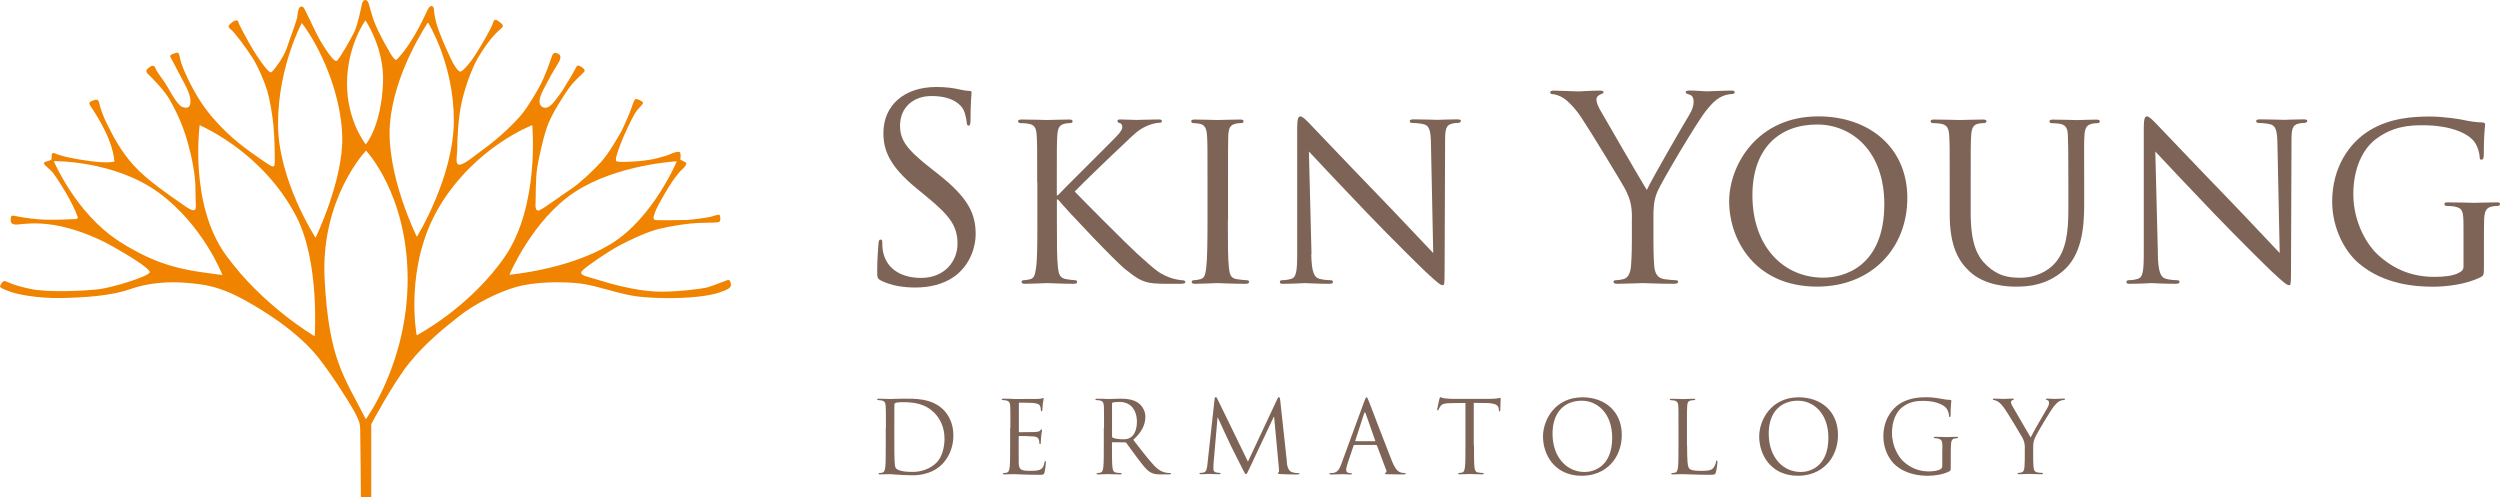 <svg width="171" height="34" viewBox="0 0 171 34" fill="none" xmlns="http://www.w3.org/2000/svg">
<g id="Group 674">
<g id="Group 674_2">
<g id="Layer 3">
<path id="Vector" d="M50 19.489C49.981 19.333 49.942 19.098 49.766 19.158C49.59 19.216 48.606 19.607 48.311 19.677C48.016 19.744 46.235 19.998 44.841 19.941C43.444 19.884 41.733 19.403 40.89 19.139C40.044 18.875 39.502 18.818 39.867 18.475C40.23 18.134 41.598 17.206 42.344 16.805C43.091 16.404 44.28 15.848 45.088 15.654C45.895 15.46 47.055 15.263 47.978 15.244C48.901 15.225 49.128 15.234 49.218 15.155C49.308 15.075 49.276 14.744 49.209 14.697C49.141 14.649 48.776 14.786 48.59 14.833C48.404 14.881 47.302 15.037 46.978 15.046C46.654 15.056 45.072 15.075 44.883 15.056C44.697 15.037 44.636 14.989 44.793 14.547C44.95 14.108 45.52 13.151 45.728 12.811C45.934 12.471 46.398 11.806 46.642 11.602C46.889 11.399 47.004 11.173 46.917 11.116C46.828 11.059 46.533 10.922 46.533 10.922C46.533 10.922 46.6 10.473 46.494 10.403C46.385 10.337 45.994 10.461 45.857 10.54C45.719 10.62 45.197 10.757 44.953 10.823C44.706 10.89 44.254 10.97 43.742 11.017C43.232 11.065 42.344 11.106 42.178 11.036C42.011 10.97 42.306 10.226 42.463 9.806C42.62 9.386 43.152 8.216 43.418 7.777C43.684 7.338 44.056 7.112 43.969 6.998C43.88 6.88 43.498 6.705 43.418 6.813C43.338 6.921 43.223 7.29 43.171 7.446C43.123 7.602 42.649 8.744 42.415 9.135C42.181 9.526 41.649 10.493 41.088 11.106C40.528 11.72 39.624 12.56 39.082 12.913C38.541 13.266 37.176 14.28 36.891 14.385C36.605 14.493 36.615 14.073 36.634 13.857C36.653 13.644 36.615 12.229 36.753 11.418C36.891 10.607 37.214 9.163 37.519 8.422C37.823 7.681 38.531 6.568 38.893 6.06C39.255 5.551 39.787 5.093 39.877 4.997C39.967 4.899 40.053 4.832 39.925 4.705C39.797 4.578 39.531 4.384 39.444 4.539C39.355 4.695 39.06 5.252 38.884 5.516C38.708 5.78 38.528 6.149 38.233 6.53C37.938 6.912 37.563 7.516 37.153 7.341C36.74 7.166 36.935 6.638 37.073 6.327C37.211 6.015 37.586 5.35 37.721 5.096C37.858 4.842 38.153 4.384 38.252 4.199C38.352 4.015 38.381 3.77 38.195 3.69C38.009 3.611 37.861 3.487 37.714 3.945C37.567 4.403 37.214 5.331 36.987 5.761C36.759 6.19 36.179 7.223 35.66 7.85C35.141 8.473 34.125 9.43 33.301 10.035C32.475 10.639 31.795 11.234 31.443 11.265C31.09 11.294 31.276 10.652 31.276 10.162C31.276 9.672 31.324 8.025 31.61 6.864C31.895 5.703 32.151 5.099 32.427 4.473C32.702 3.849 33.282 3.019 33.616 2.619C33.949 2.218 34.215 2.014 34.343 1.887C34.471 1.76 34.333 1.614 34.234 1.556C34.135 1.496 33.83 1.156 33.734 1.528C33.635 1.9 33.026 2.924 32.565 3.665C32.103 4.406 31.661 4.845 31.513 4.896C31.366 4.943 31.129 4.565 30.982 4.301C30.834 4.037 30.283 2.848 29.998 2.056C29.712 1.264 29.703 0.825 29.674 0.602C29.645 0.38 29.437 0.3 29.261 0.65C29.084 1 28.344 2.749 27.284 3.919C27.088 4.145 27.078 4.136 26.909 3.957C26.742 3.783 25.838 2.17 25.563 1.391C25.287 0.612 25.258 0.23 25.14 0.084C25.021 -0.062 24.835 -0.024 24.765 0.249C24.698 0.523 24.48 1.674 24.233 2.183C23.986 2.692 23.239 3.999 23.044 4.155C22.849 4.31 22.217 3.296 21.922 2.809C21.628 2.323 21.205 1.347 21.009 0.984C20.814 0.625 20.814 0.466 20.625 0.447C20.439 0.428 20.368 0.777 20.34 1.102C20.311 1.423 19.817 2.654 19.631 3.248C19.445 3.843 18.785 4.762 18.571 4.937C18.356 5.112 17.282 3.395 17.026 2.918C16.77 2.441 16.328 1.668 16.299 1.493C16.27 1.318 16.013 1.394 15.808 1.582C15.603 1.766 15.552 1.827 15.808 2.03C16.065 2.237 16.84 3.28 17.263 3.942C17.686 4.606 18.099 5.621 18.276 6.196C18.452 6.772 18.628 7.815 18.708 8.626C18.788 9.437 18.817 11.125 18.776 11.291C18.737 11.456 18.571 11.389 18.285 11.192C18 10.998 16.497 10.031 15.462 9.017C14.43 8.003 13.841 7.233 13.238 6.139C12.639 5.045 12.383 4.333 12.325 4.05C12.267 3.767 12.258 3.541 12.05 3.611C11.844 3.678 11.55 3.748 11.665 3.922C11.784 4.097 12.226 5.007 12.402 5.319C12.578 5.63 12.982 6.343 13.021 6.8C13.059 7.258 12.921 7.465 12.498 7.328C12.075 7.192 11.524 5.993 11.268 5.64C11.011 5.29 10.688 4.819 10.668 4.752C10.649 4.686 10.559 4.371 10.293 4.549C10.027 4.724 9.899 4.861 10.136 5.077C10.374 5.293 11.258 6.199 11.611 6.823C11.963 7.446 12.466 8.422 12.809 9.634C13.152 10.842 13.379 12.035 13.37 12.992C13.36 13.949 13.488 14.347 13.261 14.379C13.033 14.407 12.562 14.029 12.139 13.736C11.716 13.444 10.095 12.35 9.182 11.354C8.268 10.359 7.717 9.275 7.333 8.505C6.948 7.735 6.82 7.208 6.781 7.033C6.743 6.858 6.663 6.769 6.438 6.848C6.211 6.928 6.035 6.985 6.144 7.179C6.253 7.373 7.698 9.345 7.826 11.052C7.826 11.052 7.441 11.18 6.272 11.033C5.102 10.887 4.218 10.674 3.971 10.575C3.724 10.477 3.558 10.381 3.538 10.604C3.519 10.83 3.567 10.887 3.458 10.954C3.349 11.021 2.987 11.043 3.006 11.18C3.026 11.316 3.458 11.58 3.686 11.901C3.913 12.223 4.913 13.698 5.327 14.868C5.327 14.868 5.336 14.986 5.15 14.986C4.964 14.986 3.587 15.075 2.702 15.005C1.818 14.935 1.228 14.811 0.972 14.76C0.715 14.713 0.744 14.849 0.735 15.072C0.725 15.298 0.901 15.384 1.215 15.355C1.529 15.326 2.436 15.19 3.663 15.384C4.894 15.578 6.416 16.125 7.675 16.837C8.935 17.549 10.143 18.309 10.242 18.592C10.341 18.875 7.647 19.677 6.772 19.782C5.897 19.89 3.311 20.027 2.08 19.763C0.85 19.499 0.568 19.295 0.369 19.235C0.174 19.177 0.074 19.429 0.007 19.556C-0.06 19.683 0.363 19.82 0.706 19.957C1.049 20.093 2.465 20.415 4.147 20.386C5.83 20.357 7.666 20.221 8.887 19.782C10.108 19.343 11.543 19.244 12.703 19.343C13.863 19.441 14.956 19.518 16.939 20.64C18.926 21.763 20.41 22.924 21.384 23.998C22.358 25.073 23.852 27.443 24.303 28.263C24.521 28.74 24.617 28.839 24.637 29.335C24.656 29.834 24.685 34 24.685 34H25.393V29.122L25.402 28.994C25.402 28.994 26.848 26.263 27.979 24.848C29.11 23.433 30.555 22.291 31.469 21.578C32.382 20.866 33.965 20.008 35.282 19.635C36.599 19.263 38.3 19.273 39.323 19.352C40.345 19.432 41.377 19.782 42.156 19.976C42.934 20.17 43.524 20.357 45.36 20.386C47.199 20.415 48.487 20.24 49.154 20.023C49.824 19.81 50.01 19.654 49.99 19.495L50 19.489ZM24.996 1.391C24.996 1.391 26.293 3.29 26.2 5.633C26.082 8.664 25.021 9.876 25.021 9.876C25.021 9.876 23.723 8.276 23.736 5.687C23.749 3.099 24.996 1.394 24.996 1.394V1.391ZM8.137 16.497C5.173 14.582 3.679 11.021 3.679 11.021C3.679 11.021 7.836 10.957 10.877 13.193C13.918 15.431 15.216 18.812 15.216 18.812C13.053 18.513 11.098 18.408 8.137 16.497ZM21.522 23C21.522 23 17.955 20.917 15.44 17.432C12.924 13.946 13.658 8.559 13.658 8.559C15.953 9.64 18.68 11.72 20.279 14.83C21.878 17.94 21.525 23 21.525 23H21.522ZM19.019 8.454C19.019 4.578 20.644 1.572 20.644 1.572C21.903 3.226 23.32 6.333 23.409 9.313C23.502 12.293 21.586 16.261 21.586 16.261C21.586 16.261 19.016 12.334 19.016 8.454H19.019ZM25.024 28.673C23.531 25.744 22.493 24.616 22.204 19.085C21.916 13.555 25.037 10.302 25.037 10.302C25.037 10.302 27.854 13.256 27.883 19.018C27.908 24.781 25.024 28.673 25.024 28.673ZM26.678 8.416C26.966 4.915 29.273 1.534 29.273 1.534C29.273 1.534 31.042 4.345 31.042 8.235C31.042 12.124 28.511 16.198 28.511 16.198C28.511 16.198 26.386 11.917 26.675 8.419L26.678 8.416ZM28.501 22.936C28.501 22.936 27.61 18.201 30.062 14.115C32.513 10.028 36.407 8.559 36.407 8.559C36.407 8.559 36.929 14.089 34.519 17.575C32.106 21.06 28.501 22.936 28.501 22.936ZM34.846 18.786C34.846 18.786 36.419 15.04 39.303 13.142C42.188 11.243 46.292 11.033 46.292 11.033C46.292 11.033 44.681 14.91 41.793 16.681C38.909 18.449 34.846 18.79 34.846 18.79V18.786Z" fill="#F08300"/>
</g>
<g id="Group 347">
<g id="Group">
<path id="Vector_2" d="M60.596 29.258C60.596 28.192 60.596 27.999 60.58 27.778C60.563 27.546 60.514 27.435 60.287 27.386C60.232 27.375 60.116 27.364 60.055 27.364C60.028 27.364 60 27.353 60 27.325C60 27.286 60.033 27.27 60.11 27.27C60.42 27.27 60.85 27.292 60.883 27.292C60.966 27.292 61.397 27.27 61.806 27.27C62.485 27.27 63.738 27.209 64.55 28.048C64.892 28.402 65.212 28.971 65.212 29.788C65.212 30.649 64.859 31.317 64.472 31.72C64.18 32.03 63.561 32.51 62.396 32.51C62.104 32.51 61.739 32.488 61.447 32.471C61.143 32.449 60.911 32.433 60.878 32.433C60.861 32.433 60.745 32.433 60.602 32.438C60.464 32.438 60.304 32.449 60.204 32.449C60.127 32.449 60.094 32.438 60.094 32.394C60.094 32.372 60.105 32.355 60.149 32.355C60.21 32.355 60.293 32.344 60.353 32.328C60.491 32.3 60.525 32.151 60.552 31.952C60.585 31.665 60.585 31.124 60.585 30.467V29.263L60.596 29.258ZM61.171 29.998C61.171 30.727 61.176 31.356 61.187 31.483C61.193 31.654 61.209 31.93 61.264 32.002C61.353 32.135 61.618 32.278 62.429 32.278C63.065 32.278 63.655 32.046 64.058 31.643C64.417 31.295 64.605 30.638 64.605 30.009C64.605 29.136 64.23 28.578 63.948 28.28C63.302 27.601 62.523 27.507 61.706 27.507C61.568 27.507 61.314 27.529 61.259 27.557C61.198 27.584 61.176 27.618 61.176 27.695C61.171 27.927 61.171 28.628 61.171 29.153V30.003V29.998Z" fill="#7E6357"/>
<path id="Vector_3" d="M69.11 29.258C69.11 28.192 69.11 27.999 69.099 27.778C69.082 27.546 69.033 27.435 68.806 27.386C68.751 27.375 68.635 27.363 68.575 27.363C68.547 27.363 68.519 27.352 68.519 27.325C68.519 27.286 68.552 27.27 68.63 27.27C68.79 27.27 68.972 27.27 69.121 27.275L69.403 27.292C69.453 27.292 70.816 27.292 70.971 27.286C71.098 27.281 71.208 27.264 71.264 27.253C71.297 27.248 71.324 27.22 71.357 27.22C71.379 27.22 71.385 27.248 71.385 27.281C71.385 27.33 71.352 27.413 71.33 27.601C71.324 27.667 71.308 27.971 71.297 28.054C71.291 28.087 71.275 28.131 71.247 28.131C71.208 28.131 71.192 28.098 71.192 28.043C71.192 27.993 71.186 27.877 71.153 27.794C71.103 27.684 71.037 27.601 70.667 27.562C70.551 27.551 69.806 27.54 69.729 27.54C69.701 27.54 69.69 27.562 69.69 27.607V29.495C69.69 29.545 69.695 29.561 69.729 29.561C69.817 29.561 70.662 29.561 70.816 29.55C70.982 29.534 71.076 29.523 71.137 29.456C71.186 29.401 71.214 29.368 71.242 29.368C71.264 29.368 71.275 29.379 71.275 29.423C71.275 29.467 71.242 29.583 71.219 29.81C71.203 29.948 71.192 30.202 71.192 30.246C71.192 30.301 71.192 30.378 71.142 30.378C71.109 30.378 71.092 30.351 71.092 30.318C71.092 30.252 71.092 30.18 71.065 30.091C71.037 29.997 70.976 29.881 70.711 29.854C70.524 29.832 69.85 29.821 69.729 29.821C69.695 29.821 69.679 29.843 69.679 29.87V30.472C69.679 30.704 69.673 31.5 69.679 31.643C69.701 32.118 69.8 32.206 70.474 32.206C70.651 32.206 70.954 32.206 71.131 32.129C71.308 32.052 71.391 31.919 71.44 31.637C71.457 31.56 71.468 31.533 71.501 31.533C71.54 31.533 71.54 31.588 71.54 31.637C71.54 31.693 71.484 32.157 71.451 32.3C71.402 32.477 71.346 32.477 71.081 32.477C70.568 32.477 70.192 32.466 69.922 32.455C69.657 32.444 69.491 32.433 69.386 32.433C69.37 32.433 69.254 32.433 69.11 32.438C68.972 32.438 68.817 32.449 68.713 32.449C68.635 32.449 68.602 32.438 68.602 32.394C68.602 32.372 68.619 32.355 68.657 32.355C68.718 32.355 68.801 32.344 68.862 32.328C69 32.3 69.033 32.151 69.061 31.952C69.094 31.665 69.094 31.124 69.094 30.467V29.263L69.11 29.258Z" fill="#7E6357"/>
<path id="Vector_4" d="M75.516 29.258C75.516 28.192 75.516 27.999 75.505 27.778C75.489 27.546 75.439 27.436 75.213 27.386C75.158 27.375 75.042 27.364 74.981 27.364C74.953 27.364 74.926 27.353 74.926 27.326C74.926 27.287 74.959 27.27 75.036 27.27C75.345 27.27 75.776 27.292 75.809 27.292C75.886 27.292 76.405 27.27 76.615 27.27C77.046 27.27 77.504 27.309 77.869 27.568C78.04 27.69 78.344 28.027 78.344 28.502C78.344 29.01 78.134 29.518 77.515 30.086C78.079 30.804 78.542 31.417 78.94 31.842C79.31 32.234 79.602 32.306 79.774 32.334C79.901 32.356 80 32.356 80.039 32.356C80.072 32.356 80.099 32.378 80.099 32.395C80.099 32.439 80.055 32.45 79.934 32.45H79.448C79.061 32.45 78.896 32.417 78.713 32.317C78.415 32.157 78.178 31.826 77.786 31.312C77.499 30.937 77.178 30.479 77.04 30.296C77.013 30.269 76.991 30.258 76.952 30.258L76.107 30.247C76.074 30.247 76.058 30.269 76.058 30.302V30.467C76.058 31.125 76.058 31.666 76.091 31.953C76.113 32.152 76.151 32.301 76.356 32.328C76.45 32.345 76.604 32.356 76.665 32.356C76.704 32.356 76.72 32.378 76.72 32.395C76.72 32.428 76.687 32.45 76.61 32.45C76.234 32.45 75.804 32.428 75.765 32.428C75.759 32.428 75.329 32.45 75.119 32.45C75.042 32.45 75.008 32.439 75.008 32.395C75.008 32.373 75.025 32.356 75.064 32.356C75.124 32.356 75.207 32.345 75.268 32.328C75.406 32.301 75.439 32.152 75.467 31.953C75.5 31.666 75.5 31.125 75.5 30.467V29.264L75.516 29.258ZM76.063 29.855C76.063 29.888 76.08 29.915 76.113 29.937C76.218 29.998 76.532 30.048 76.831 30.048C76.996 30.048 77.184 30.026 77.344 29.915C77.587 29.75 77.764 29.38 77.764 28.861C77.764 28.005 77.311 27.491 76.577 27.491C76.372 27.491 76.185 27.513 76.118 27.53C76.085 27.546 76.063 27.568 76.063 27.613V29.855Z" fill="#7E6357"/>
<path id="Vector_5" d="M88.01 31.572C88.038 31.82 88.087 32.201 88.38 32.3C88.579 32.361 88.756 32.361 88.827 32.361C88.861 32.361 88.883 32.367 88.883 32.394C88.883 32.438 88.822 32.455 88.739 32.455C88.59 32.455 87.85 32.45 87.596 32.427C87.436 32.416 87.403 32.394 87.403 32.361C87.403 32.334 87.419 32.322 87.453 32.312C87.486 32.306 87.491 32.19 87.48 32.063L87.149 28.507H87.127L85.448 32.069C85.305 32.372 85.282 32.433 85.222 32.433C85.172 32.433 85.139 32.367 85.012 32.118C84.835 31.781 84.244 30.6 84.211 30.528C84.151 30.406 83.383 28.761 83.306 28.573H83.278L83.002 31.754C82.997 31.864 82.997 31.986 82.997 32.102C82.997 32.207 83.074 32.295 83.173 32.312C83.289 32.339 83.394 32.345 83.433 32.345C83.46 32.345 83.488 32.361 83.488 32.378C83.488 32.427 83.449 32.438 83.367 32.438C83.112 32.438 82.787 32.416 82.731 32.416C82.671 32.416 82.34 32.438 82.157 32.438C82.091 32.438 82.041 32.427 82.041 32.378C82.041 32.356 82.075 32.345 82.108 32.345C82.163 32.345 82.213 32.345 82.312 32.322C82.538 32.284 82.56 32.013 82.588 31.754L83.079 27.287C83.085 27.209 83.112 27.165 83.157 27.165C83.201 27.165 83.223 27.193 83.262 27.27L85.36 31.577L87.375 27.276C87.403 27.215 87.43 27.165 87.48 27.165C87.53 27.165 87.546 27.22 87.563 27.347L88.021 31.561L88.01 31.572Z" fill="#7E6357"/>
<path id="Vector_6" d="M93.322 27.441C93.405 27.215 93.433 27.176 93.471 27.176C93.51 27.176 93.537 27.209 93.62 27.424C93.725 27.684 94.796 30.511 95.216 31.555C95.464 32.162 95.663 32.273 95.807 32.317C95.912 32.35 96.011 32.356 96.083 32.356C96.121 32.356 96.149 32.361 96.149 32.394C96.149 32.438 96.088 32.449 96.011 32.449C95.906 32.449 95.409 32.45 94.934 32.438C94.802 32.433 94.73 32.433 94.73 32.389C94.73 32.361 94.752 32.35 94.78 32.339C94.818 32.322 94.862 32.262 94.818 32.157L94.183 30.473C94.183 30.473 94.156 30.434 94.123 30.434H92.648C92.615 30.434 92.593 30.456 92.582 30.489L92.174 31.704C92.113 31.875 92.08 32.041 92.08 32.162C92.08 32.3 92.223 32.361 92.339 32.361H92.405C92.455 32.361 92.472 32.378 92.472 32.4C92.472 32.444 92.433 32.455 92.367 32.455C92.201 32.455 91.909 32.433 91.831 32.433C91.754 32.433 91.378 32.455 91.058 32.455C90.97 32.455 90.926 32.444 90.926 32.4C90.926 32.372 90.953 32.361 90.986 32.361C91.036 32.361 91.13 32.356 91.185 32.35C91.5 32.311 91.638 32.046 91.759 31.704L93.317 27.452L93.322 27.441ZM94.034 30.18C94.067 30.18 94.067 30.158 94.062 30.13L93.41 28.28C93.377 28.175 93.344 28.175 93.305 28.28L92.704 30.13C92.693 30.163 92.704 30.18 92.726 30.18H94.034Z" fill="#7E6357"/>
<path id="Vector_7" d="M100.821 30.462C100.821 31.119 100.821 31.66 100.854 31.947C100.876 32.146 100.915 32.295 101.119 32.322C101.213 32.339 101.368 32.35 101.428 32.35C101.467 32.35 101.484 32.372 101.484 32.389C101.484 32.422 101.451 32.444 101.373 32.444C100.998 32.444 100.567 32.422 100.528 32.422C100.49 32.422 100.065 32.444 99.855 32.444C99.783 32.444 99.744 32.433 99.744 32.389C99.744 32.367 99.761 32.35 99.8 32.35C99.86 32.35 99.943 32.339 100.004 32.322C100.142 32.295 100.175 32.146 100.203 31.947C100.236 31.66 100.236 31.119 100.236 30.462V27.563L99.22 27.574C98.795 27.579 98.629 27.629 98.519 27.794C98.441 27.91 98.425 27.96 98.403 28.004C98.381 28.06 98.364 28.071 98.336 28.071C98.314 28.071 98.303 28.049 98.303 28.01C98.303 27.944 98.441 27.353 98.452 27.298C98.463 27.259 98.491 27.165 98.519 27.165C98.568 27.165 98.635 27.231 98.822 27.248C99.021 27.27 99.281 27.281 99.363 27.281H101.931C102.152 27.281 102.306 27.264 102.417 27.248C102.522 27.237 102.583 27.215 102.61 27.215C102.643 27.215 102.643 27.253 102.643 27.298C102.643 27.502 102.621 27.977 102.621 28.049C102.621 28.109 102.599 28.137 102.571 28.137C102.538 28.137 102.522 28.115 102.516 28.021V27.944C102.489 27.739 102.323 27.579 101.666 27.568L100.805 27.557V30.456L100.821 30.462Z" fill="#7E6357"/>
<path id="Vector_8" d="M108.241 27.176C109.782 27.176 110.93 28.148 110.93 29.744C110.93 31.34 109.848 32.543 108.197 32.543C106.32 32.543 105.541 31.085 105.541 29.854C105.541 28.744 106.347 27.176 108.241 27.176ZM108.385 32.284C109.003 32.284 110.273 31.93 110.273 29.937C110.273 28.291 109.274 27.408 108.191 27.408C107.048 27.408 106.193 28.159 106.193 29.661C106.193 31.257 107.153 32.284 108.385 32.284Z" fill="#7E6357"/>
<path id="Vector_9" d="M115.398 30.478C115.398 31.483 115.426 31.925 115.547 32.046C115.658 32.157 115.835 32.206 116.37 32.206C116.735 32.206 117.033 32.201 117.198 32.002C117.287 31.892 117.359 31.72 117.375 31.593C117.381 31.538 117.397 31.505 117.436 31.505C117.469 31.505 117.474 31.532 117.474 31.61C117.474 31.687 117.425 32.096 117.37 32.295C117.32 32.455 117.303 32.477 116.939 32.477C116.447 32.477 116.089 32.466 115.801 32.455C115.514 32.444 115.299 32.433 115.1 32.433C115.073 32.433 114.957 32.438 114.819 32.438C114.681 32.444 114.531 32.449 114.427 32.449C114.349 32.449 114.316 32.438 114.316 32.394C114.316 32.372 114.333 32.355 114.371 32.355C114.432 32.355 114.515 32.344 114.576 32.328C114.714 32.3 114.747 32.151 114.774 31.952C114.808 31.665 114.808 31.124 114.808 30.467V29.263C114.808 28.197 114.808 28.004 114.797 27.783C114.78 27.551 114.73 27.441 114.504 27.391C114.449 27.38 114.333 27.369 114.272 27.369C114.244 27.369 114.217 27.358 114.217 27.33C114.217 27.292 114.25 27.275 114.327 27.275C114.636 27.275 115.067 27.297 115.1 27.297C115.133 27.297 115.636 27.275 115.84 27.275C115.917 27.275 115.951 27.286 115.951 27.33C115.951 27.358 115.923 27.369 115.895 27.369C115.846 27.369 115.752 27.375 115.669 27.391C115.47 27.424 115.415 27.54 115.404 27.783C115.387 28.004 115.387 28.192 115.387 29.263V30.483L115.398 30.478Z" fill="#7E6357"/>
<path id="Vector_10" d="M123.029 27.176C124.569 27.176 125.718 28.148 125.718 29.744C125.718 31.34 124.635 32.543 122.984 32.543C121.107 32.543 120.329 31.085 120.329 29.854C120.329 28.744 121.135 27.176 123.029 27.176ZM123.172 32.284C123.791 32.284 125.061 31.93 125.061 29.937C125.061 28.291 124.061 27.408 122.979 27.408C121.836 27.408 120.98 28.159 120.98 29.661C120.98 31.257 121.941 32.284 123.172 32.284Z" fill="#7E6357"/>
<path id="Vector_11" d="M132.863 30.699C132.863 30.147 132.83 30.069 132.554 29.992C132.499 29.981 132.383 29.97 132.322 29.97C132.295 29.97 132.267 29.959 132.267 29.931C132.267 29.893 132.3 29.876 132.377 29.876C132.687 29.876 133.117 29.898 133.15 29.898C133.184 29.898 133.614 29.876 133.819 29.876C133.896 29.876 133.929 29.893 133.929 29.931C133.929 29.959 133.901 29.97 133.874 29.97C133.824 29.97 133.785 29.976 133.703 29.992C133.52 30.025 133.465 30.141 133.449 30.384C133.432 30.605 133.432 30.809 133.432 31.096V31.864C133.432 32.173 133.426 32.184 133.344 32.234C132.907 32.466 132.289 32.543 131.891 32.543C131.372 32.543 130.401 32.477 129.639 31.809C129.219 31.444 128.821 30.71 128.821 29.854C128.821 28.761 129.357 27.982 129.964 27.601C130.583 27.22 131.262 27.17 131.787 27.17C132.217 27.17 132.703 27.259 132.836 27.286C132.979 27.32 133.217 27.347 133.388 27.353C133.454 27.358 133.471 27.386 133.471 27.413C133.471 27.507 133.421 27.701 133.421 28.385C133.421 28.496 133.404 28.529 133.36 28.529C133.327 28.529 133.322 28.485 133.311 28.424C133.305 28.33 133.272 28.137 133.167 27.971C132.996 27.712 132.444 27.419 131.555 27.419C131.124 27.419 130.61 27.458 130.091 27.872C129.694 28.186 129.412 28.81 129.412 29.611C129.412 30.577 129.898 31.273 130.141 31.511C130.682 32.041 131.306 32.245 131.936 32.245C132.184 32.245 132.537 32.206 132.714 32.102C132.803 32.052 132.852 31.98 132.852 31.864V30.699H132.863Z" fill="#7E6357"/>
<path id="Vector_12" d="M138.501 30.671C138.501 30.301 138.435 30.152 138.341 29.953C138.291 29.843 137.375 28.335 137.137 27.982C136.966 27.728 136.795 27.557 136.673 27.474C136.568 27.408 136.441 27.364 136.381 27.364C136.348 27.364 136.314 27.352 136.314 27.314C136.314 27.286 136.342 27.264 136.403 27.264C136.535 27.264 137.049 27.286 137.082 27.286C137.132 27.286 137.391 27.264 137.656 27.264C137.733 27.264 137.744 27.286 137.744 27.314C137.744 27.341 137.706 27.347 137.64 27.375C137.584 27.402 137.551 27.441 137.551 27.496C137.551 27.579 137.584 27.662 137.64 27.761C137.75 27.96 138.777 29.727 138.898 29.926C139.025 29.639 139.898 28.137 140.036 27.91C140.124 27.767 140.152 27.651 140.152 27.562C140.152 27.468 140.124 27.391 140.041 27.369C139.981 27.347 139.937 27.336 139.937 27.303C139.937 27.275 139.975 27.264 140.047 27.264C140.224 27.264 140.445 27.286 140.5 27.286C140.538 27.286 141.035 27.264 141.162 27.264C141.212 27.264 141.251 27.275 141.251 27.303C141.251 27.336 141.218 27.358 141.162 27.358C141.085 27.358 140.958 27.386 140.848 27.452C140.71 27.535 140.638 27.618 140.483 27.8C140.257 28.076 139.296 29.683 139.175 29.981C139.07 30.229 139.07 30.439 139.07 30.666V31.256C139.07 31.367 139.07 31.654 139.092 31.941C139.108 32.14 139.169 32.289 139.373 32.317C139.467 32.333 139.622 32.344 139.683 32.344C139.721 32.344 139.738 32.366 139.738 32.383C139.738 32.416 139.705 32.438 139.627 32.438C139.252 32.438 138.821 32.416 138.783 32.416C138.744 32.416 138.319 32.438 138.114 32.438C138.037 32.438 138.004 32.427 138.004 32.383C138.004 32.361 138.021 32.344 138.059 32.344C138.12 32.344 138.203 32.333 138.264 32.317C138.402 32.289 138.462 32.14 138.473 31.941C138.495 31.654 138.495 31.367 138.495 31.256V30.666L138.501 30.671Z" fill="#7E6357"/>
</g>
<g id="Group_2">
<path id="Vector_13" d="M60.26 19.186C60.017 19.064 60 18.993 60 18.523C60 17.651 60.072 16.95 60.088 16.668C60.105 16.475 60.138 16.386 60.226 16.386C60.331 16.386 60.348 16.442 60.348 16.58C60.348 16.74 60.348 16.983 60.403 17.226C60.668 18.518 61.817 19.009 62.993 19.009C64.671 19.009 65.494 17.8 65.494 16.685C65.494 15.481 64.986 14.78 63.484 13.537L62.7 12.891C60.845 11.373 60.425 10.285 60.425 9.097C60.425 7.226 61.822 5.95 64.042 5.95C64.721 5.95 65.229 6.022 65.665 6.127C65.996 6.198 66.135 6.215 66.278 6.215C66.422 6.215 66.455 6.248 66.455 6.336C66.455 6.425 66.383 6.999 66.383 8.192C66.383 8.473 66.35 8.595 66.261 8.595C66.157 8.595 66.14 8.507 66.123 8.369C66.107 8.159 66.002 7.684 65.897 7.496C65.792 7.303 65.323 6.568 63.711 6.568C62.507 6.568 61.563 7.319 61.563 8.595C61.563 9.589 62.015 10.218 63.694 11.533L64.185 11.919C66.25 13.548 66.736 14.63 66.736 16.027C66.736 16.745 66.455 18.071 65.251 18.932C64.5 19.457 63.556 19.666 62.612 19.666C61.789 19.666 60.988 19.545 60.271 19.197L60.26 19.186Z" fill="#7E6357"/>
<path id="Vector_14" d="M70.944 12.471C70.944 10.163 70.944 9.743 70.911 9.274C70.878 8.766 70.789 8.523 70.281 8.451C70.16 8.435 69.895 8.418 69.757 8.418C69.707 8.418 69.635 8.346 69.635 8.297C69.635 8.208 69.707 8.175 69.878 8.175C70.579 8.175 71.524 8.208 71.606 8.208C71.745 8.208 72.672 8.175 73.125 8.175C73.302 8.175 73.368 8.208 73.368 8.297C73.368 8.346 73.318 8.418 73.246 8.418C73.141 8.418 73.053 8.418 72.86 8.451C72.457 8.54 72.352 8.749 72.319 9.274C72.286 9.743 72.286 10.163 72.286 12.471V13.36H72.357C72.6 13.079 75.345 10.373 75.924 9.777C76.361 9.34 76.764 8.954 76.764 8.711C76.764 8.518 76.692 8.429 76.57 8.413C76.482 8.396 76.432 8.324 76.432 8.275C76.432 8.203 76.504 8.17 76.609 8.17C76.924 8.17 77.393 8.203 77.763 8.203C77.851 8.203 78.862 8.17 79.248 8.17C79.403 8.17 79.475 8.203 79.475 8.275C79.475 8.346 79.442 8.396 79.315 8.396C79.088 8.396 78.757 8.484 78.459 8.606C77.829 8.888 77.531 9.219 76.852 9.865C76.465 10.213 73.843 12.731 73.511 13.101C73.915 13.537 77.112 16.74 77.741 17.314C79.033 18.468 79.21 18.661 79.944 18.959C80.347 19.12 80.783 19.169 80.888 19.169C80.993 19.169 81.082 19.225 81.082 19.291C81.082 19.357 81.01 19.412 80.75 19.412H79.966C79.53 19.412 79.248 19.412 78.9 19.379C78.094 19.307 77.691 18.976 77.029 18.468C76.327 17.927 73.097 14.514 72.363 13.642H72.291V15.094C72.291 16.53 72.291 17.701 72.363 18.313C72.418 18.75 72.484 19.031 72.959 19.098C73.169 19.131 73.412 19.169 73.556 19.169C73.644 19.169 73.677 19.241 73.677 19.291C73.677 19.363 73.605 19.412 73.434 19.412C72.683 19.412 71.755 19.363 71.634 19.363C71.513 19.363 70.585 19.412 70.116 19.412C69.961 19.412 69.873 19.379 69.873 19.291C69.873 19.241 69.906 19.169 69.994 19.169C70.132 19.169 70.326 19.136 70.463 19.098C70.762 19.026 70.795 18.75 70.867 18.313C70.955 17.701 70.955 16.53 70.955 15.094V12.471H70.944Z" fill="#7E6357"/>
<path id="Vector_15" d="M83.986 15.095C83.986 16.53 83.986 17.701 84.058 18.314C84.107 18.75 84.162 19.032 84.615 19.098C84.842 19.131 85.173 19.17 85.316 19.17C85.405 19.17 85.438 19.241 85.438 19.291C85.438 19.363 85.366 19.413 85.195 19.413C84.339 19.413 83.34 19.363 83.273 19.363C83.185 19.363 82.224 19.413 81.755 19.413C81.6 19.413 81.512 19.38 81.512 19.291C81.512 19.241 81.545 19.17 81.633 19.17C81.772 19.17 81.965 19.137 82.103 19.098C82.401 19.026 82.451 18.75 82.506 18.314C82.578 17.701 82.594 16.53 82.594 15.095V12.472C82.594 10.163 82.594 9.744 82.561 9.274C82.528 8.766 82.401 8.54 82.07 8.468C81.893 8.435 81.705 8.418 81.6 8.418C81.529 8.418 81.479 8.347 81.479 8.297C81.479 8.209 81.551 8.176 81.722 8.176C82.23 8.176 83.191 8.209 83.279 8.209C83.351 8.209 84.345 8.176 84.82 8.176C84.996 8.176 85.062 8.209 85.062 8.297C85.062 8.347 84.991 8.418 84.941 8.418C84.836 8.418 84.731 8.418 84.555 8.452C84.135 8.54 84.046 8.75 84.013 9.274C83.997 9.744 83.997 10.163 83.997 12.472V15.095H83.986Z" fill="#7E6357"/>
<path id="Vector_16" d="M89.689 17.386C89.722 18.611 89.866 18.976 90.286 19.081C90.567 19.153 90.915 19.169 91.053 19.169C91.125 19.169 91.175 19.224 91.175 19.291C91.175 19.379 91.07 19.412 90.893 19.412C90.021 19.412 89.408 19.363 89.27 19.363C89.132 19.363 88.486 19.412 87.784 19.412C87.624 19.412 87.541 19.396 87.541 19.291C87.541 19.219 87.597 19.169 87.663 19.169C87.784 19.169 88.066 19.153 88.292 19.081C88.679 18.976 88.728 18.573 88.728 17.226V8.711C88.728 8.114 88.817 7.96 88.938 7.96C89.115 7.96 89.374 8.258 89.535 8.413C89.778 8.655 92.019 11.035 94.394 13.482C95.912 15.055 97.558 16.822 98.032 17.308L97.878 9.859C97.861 8.898 97.773 8.567 97.303 8.479C97.022 8.424 96.674 8.407 96.553 8.407C96.448 8.407 96.431 8.319 96.431 8.269C96.431 8.181 96.553 8.164 96.729 8.164C97.43 8.164 98.165 8.197 98.336 8.197C98.507 8.197 99.015 8.164 99.645 8.164C99.805 8.164 99.926 8.181 99.926 8.269C99.926 8.319 99.855 8.407 99.75 8.407C99.678 8.407 99.556 8.407 99.385 8.44C98.877 8.545 98.844 8.843 98.844 9.732L98.811 18.44C98.811 19.418 98.794 19.506 98.689 19.506C98.529 19.506 98.375 19.385 97.519 18.595C97.364 18.457 95.139 16.27 93.516 14.575C91.732 12.703 90.004 10.886 89.529 10.362L89.706 17.375L89.689 17.386Z" fill="#7E6357"/>
<path id="Vector_17" d="M111.626 14.884C111.626 13.94 111.449 13.554 111.223 13.051C111.101 12.77 108.76 8.926 108.147 8.015C107.711 7.369 107.275 6.933 106.96 6.723C106.695 6.546 106.364 6.441 106.209 6.441C106.121 6.441 106.033 6.408 106.033 6.32C106.033 6.248 106.104 6.198 106.259 6.198C106.59 6.198 107.904 6.254 107.987 6.254C108.109 6.254 108.771 6.198 109.456 6.198C109.649 6.198 109.682 6.254 109.682 6.32C109.682 6.386 109.578 6.408 109.423 6.48C109.285 6.552 109.197 6.657 109.197 6.795C109.197 7.005 109.285 7.214 109.423 7.474C109.705 7.982 112.327 12.493 112.642 12.996C112.973 12.261 115.193 8.435 115.546 7.855C115.773 7.491 115.844 7.192 115.844 6.966C115.844 6.723 115.773 6.53 115.563 6.474C115.403 6.425 115.298 6.386 115.298 6.298C115.298 6.226 115.403 6.193 115.579 6.193C116.032 6.193 116.595 6.248 116.733 6.248C116.838 6.248 118.097 6.193 118.429 6.193C118.55 6.193 118.655 6.226 118.655 6.298C118.655 6.386 118.567 6.436 118.429 6.436C118.235 6.436 117.904 6.508 117.622 6.679C117.275 6.889 117.081 7.098 116.695 7.573C116.121 8.275 113.669 12.383 113.354 13.134C113.095 13.763 113.095 14.305 113.095 14.884V16.386C113.095 16.668 113.095 17.402 113.144 18.137C113.178 18.645 113.338 19.031 113.862 19.098C114.105 19.131 114.492 19.169 114.646 19.169C114.751 19.169 114.784 19.225 114.784 19.274C114.784 19.363 114.696 19.412 114.503 19.412C113.542 19.412 112.438 19.363 112.355 19.363C112.272 19.363 111.168 19.412 110.643 19.412C110.45 19.412 110.362 19.379 110.362 19.274C110.362 19.225 110.395 19.169 110.5 19.169C110.654 19.169 110.864 19.136 111.024 19.098C111.372 19.026 111.532 18.645 111.565 18.137C111.62 17.402 111.62 16.668 111.62 16.386V14.884H111.626Z" fill="#7E6357"/>
<path id="Vector_18" d="M124.376 7.96C127.838 7.96 130.461 10.075 130.461 13.537C130.461 16.999 127.998 19.605 124.287 19.605C120.075 19.605 118.274 16.441 118.274 13.763C118.274 11.367 120.13 7.96 124.376 7.96ZM124.724 18.992C126.104 18.992 128.887 18.258 128.887 13.957C128.887 10.389 126.717 8.517 124.287 8.517C121.72 8.517 119.865 10.124 119.865 13.36C119.865 16.822 121.946 18.992 124.724 18.992Z" fill="#7E6357"/>
<path id="Vector_19" d="M133.36 12.472C133.36 10.163 133.36 9.744 133.326 9.274C133.293 8.8 133.205 8.523 132.697 8.452C132.575 8.435 132.31 8.418 132.172 8.418C132.117 8.418 132.051 8.347 132.051 8.297C132.051 8.209 132.123 8.176 132.294 8.176C132.995 8.176 133.923 8.209 134.061 8.209C134.199 8.209 135.16 8.176 135.618 8.176C135.795 8.176 135.877 8.209 135.877 8.297C135.877 8.347 135.806 8.418 135.739 8.418C135.634 8.418 135.546 8.418 135.353 8.452C134.95 8.523 134.861 8.783 134.828 9.274C134.795 9.744 134.795 10.163 134.795 12.472V14.553C134.795 16.701 135.264 17.596 135.933 18.192C136.684 18.872 137.346 18.998 138.224 18.998C139.168 18.998 140.079 18.579 140.604 17.949C141.322 17.093 141.476 15.868 141.476 14.349V12.477C141.476 10.169 141.46 9.749 141.443 9.28C141.427 8.805 141.338 8.529 140.83 8.457C140.709 8.441 140.444 8.424 140.306 8.424C140.234 8.424 140.184 8.352 140.184 8.303C140.184 8.214 140.256 8.181 140.427 8.181C141.112 8.181 142.001 8.214 142.089 8.214C142.194 8.214 142.928 8.181 143.381 8.181C143.558 8.181 143.624 8.214 143.624 8.303C143.624 8.352 143.574 8.424 143.503 8.424C143.398 8.424 143.309 8.424 143.116 8.457C142.696 8.546 142.608 8.788 142.575 9.28C142.542 9.749 142.558 10.169 142.558 12.477V14.067C142.558 15.674 142.349 17.474 141.123 18.524C140.002 19.484 138.815 19.606 137.904 19.606C137.396 19.606 135.789 19.573 134.707 18.557C133.956 17.855 133.36 16.828 133.36 14.658V12.472Z" fill="#7E6357"/>
<path id="Vector_20" d="M147.594 17.386C147.628 18.611 147.771 18.976 148.191 19.081C148.472 19.153 148.82 19.169 148.958 19.169C149.03 19.169 149.08 19.224 149.08 19.291C149.08 19.379 148.975 19.412 148.798 19.412C147.926 19.412 147.313 19.363 147.175 19.363C147.037 19.363 146.391 19.412 145.689 19.412C145.529 19.412 145.447 19.396 145.447 19.291C145.447 19.219 145.502 19.169 145.568 19.169C145.689 19.169 145.971 19.153 146.197 19.081C146.584 18.976 146.634 18.573 146.634 17.226V8.711C146.634 8.114 146.722 7.96 146.843 7.96C147.02 7.96 147.28 8.258 147.44 8.413C147.683 8.655 149.925 11.035 152.299 13.482C153.817 15.055 155.463 16.822 155.932 17.308L155.777 9.859C155.761 8.898 155.672 8.567 155.198 8.479C154.916 8.424 154.568 8.407 154.447 8.407C154.342 8.407 154.325 8.319 154.325 8.269C154.325 8.181 154.447 8.164 154.623 8.164C155.325 8.164 156.059 8.197 156.23 8.197C156.401 8.197 156.915 8.164 157.539 8.164C157.699 8.164 157.82 8.181 157.82 8.269C157.82 8.319 157.749 8.407 157.644 8.407C157.572 8.407 157.45 8.407 157.279 8.44C156.771 8.545 156.738 8.843 156.738 9.732L156.705 18.44C156.705 19.418 156.688 19.506 156.584 19.506C156.423 19.506 156.269 19.385 155.413 18.595C155.258 18.457 153.033 16.27 151.41 14.575C149.626 12.703 147.898 10.886 147.423 10.362L147.6 17.375L147.594 17.386Z" fill="#7E6357"/>
<path id="Vector_21" d="M168.504 15.619C168.504 14.415 168.471 14.238 167.842 14.117C167.72 14.1 167.455 14.084 167.317 14.084C167.262 14.084 167.196 14.012 167.196 13.962C167.196 13.857 167.267 13.841 167.439 13.841C168.14 13.841 169.167 13.874 169.255 13.874C169.327 13.874 170.288 13.841 170.757 13.841C170.934 13.841 171 13.857 171 13.962C171 14.012 170.928 14.084 170.878 14.084C170.774 14.084 170.669 14.084 170.492 14.117C170.072 14.189 169.951 14.415 169.918 14.94C169.901 15.415 169.901 15.851 169.901 16.48V18.142C169.901 18.827 169.885 18.844 169.691 18.948C168.714 19.456 167.312 19.611 166.423 19.611C165.252 19.611 163.065 19.473 161.354 18.021C160.41 17.237 159.521 15.641 159.521 13.791C159.521 11.411 160.724 9.738 162.088 8.915C163.468 8.076 165.009 7.971 166.18 7.971C167.157 7.971 168.245 8.148 168.543 8.214C168.858 8.286 169.399 8.374 169.785 8.374C169.94 8.374 169.978 8.446 169.978 8.512C169.978 8.722 169.89 9.125 169.89 10.61C169.89 10.853 169.818 10.925 169.713 10.925C169.625 10.925 169.608 10.837 169.608 10.699C169.592 10.505 169.504 10.069 169.261 9.721C168.874 9.164 167.704 8.567 165.71 8.567C164.783 8.567 163.667 8.639 162.491 9.528C161.597 10.213 160.967 11.538 160.967 13.272C160.967 15.37 162.049 16.872 162.596 17.38C163.822 18.518 165.114 18.938 166.527 18.938C167.069 18.938 167.786 18.888 168.189 18.656C168.383 18.551 168.504 18.479 168.504 18.203V15.635V15.619Z" fill="#7E6357"/>
</g>
</g>
</g>
</g>
</svg>
